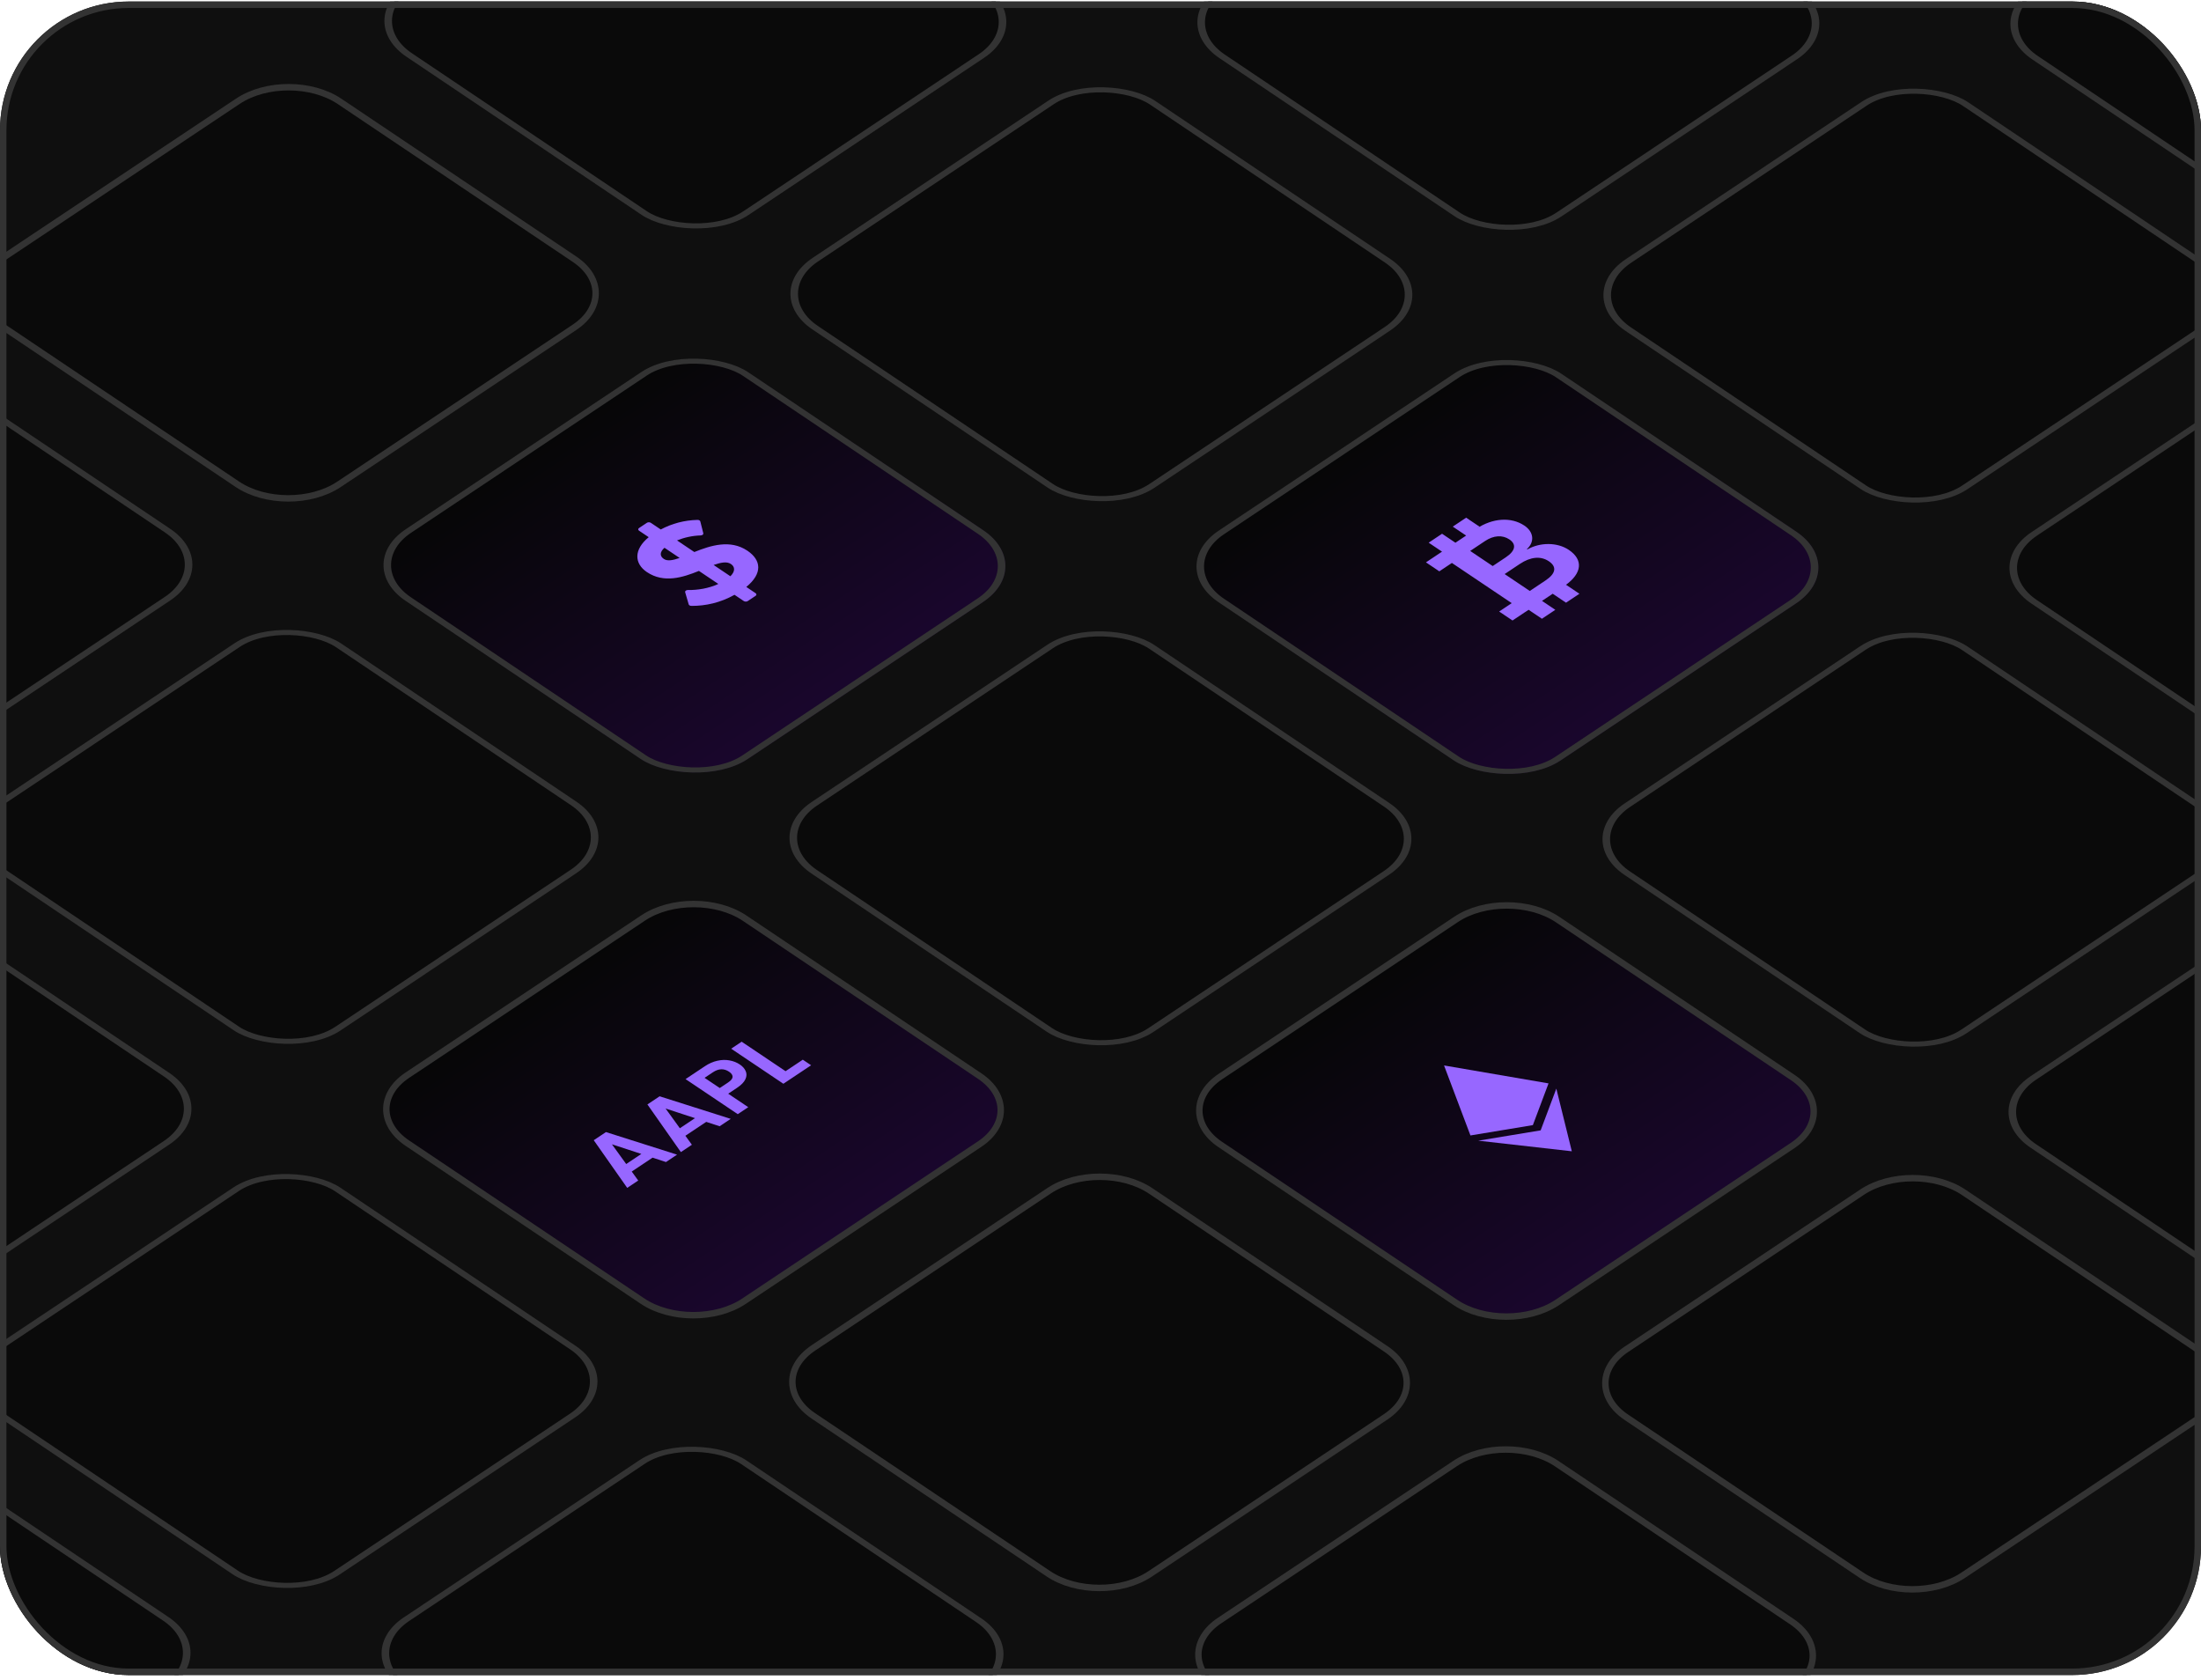 <svg width="342" height="261" viewBox="0 0 342 261" fill="none" xmlns="http://www.w3.org/2000/svg">
    <g clip-path="url(#clip0_2001_1262)">
        <rect y="0.239" width="342" height="260" rx="20" fill="#0F0F0F" />
        <rect x="0.831" y="0.001" width="63" height="63" rx="9.5"
            transform="matrix(0.832 -0.555 0.83 0.558 -71.469 88.018)" fill="#0A0A0A" />
        <rect x="0.831" y="0.001" width="63" height="63" rx="9.5"
            transform="matrix(0.832 -0.555 0.83 0.558 -71.469 88.018)" stroke="#333333" />
        <path
            d="M0.364 40.131L36.974 15.724C41.34 12.813 48.41 12.826 52.765 15.751L89.291 40.283C93.647 43.209 93.639 47.94 89.273 50.85L52.663 75.257C48.297 78.167 41.228 78.155 36.872 75.23L0.346 50.697C-4.009 47.772 -4.001 43.041 0.364 40.131Z"
            fill="#0A0A0A" />
        <path
            d="M0.364 40.131L36.974 15.724C41.34 12.813 48.41 12.826 52.765 15.751L89.291 40.283C93.647 43.209 93.639 47.94 89.273 50.85L52.663 75.257C48.297 78.167 41.228 78.155 36.872 75.23L0.346 50.697C-4.009 47.772 -4.001 43.041 0.364 40.131Z"
            stroke="#333333" />
        <rect x="0.831" y="0.001" width="63" height="63" rx="9.5"
            transform="matrix(0.832 -0.555 0.83 0.558 55.003 3.703)" fill="#0A0A0A" />
        <rect x="0.831" y="0.001" width="63" height="63" rx="9.5"
            transform="matrix(0.832 -0.555 0.83 0.558 55.003 3.703)" stroke="#333333" />
        <rect x="0.831" y="0.001" width="63" height="63" rx="9.5"
            transform="matrix(0.832 -0.555 0.83 0.558 -71.614 172.549)" fill="#0A0A0A" />
        <rect x="0.831" y="0.001" width="63" height="63" rx="9.5"
            transform="matrix(0.832 -0.555 0.83 0.558 -71.614 172.549)" stroke="#333333" />
        <rect x="0.831" y="0.001" width="63" height="63" rx="9.5"
            transform="matrix(0.832 -0.555 0.83 0.558 -8.378 130.392)" fill="#0A0A0A" />
        <rect x="0.831" y="0.001" width="63" height="63" rx="9.5"
            transform="matrix(0.832 -0.555 0.83 0.558 -8.378 130.392)" stroke="#333333" />
        <g clip-path="url(#clip1_2001_1262)">
            <rect width="64" height="64" rx="10" transform="matrix(0.832 -0.555 0.83 0.558 54.719 87.773)"
                fill="url(#paint0_linear_2001_1262)" fill-opacity="0.6" />
            <path
                d="M107.886 85.766L105.2 83.962C106.293 83.52 107.559 83.223 108.903 83.186L108.902 83.181C108.997 83.174 109.089 83.151 109.161 83.103C109.257 83.039 109.292 82.954 109.281 82.871L109.286 82.869L108.825 81.04L108.821 81.041C108.814 80.974 108.777 80.908 108.7 80.856C108.61 80.796 108.49 80.77 108.371 80.774C106.349 80.824 104.423 81.329 102.671 82.263L101.128 81.227C100.959 81.113 100.684 81.113 100.515 81.226L99.296 82.038C99.126 82.152 99.126 82.335 99.295 82.449L100.798 83.459C98.437 85.397 98.551 87.561 100.517 88.882C103.163 90.659 106.107 89.712 108.602 88.7L111.618 90.726C110.098 91.431 108.371 91.69 106.903 91.669C106.892 91.669 106.882 91.669 106.871 91.669L106.844 91.669L106.845 91.673C106.745 91.678 106.652 91.706 106.581 91.752C106.526 91.789 106.488 91.835 106.47 91.885C106.451 91.935 106.454 91.988 106.476 92.037L106.472 92.04L107.001 93.864L107.005 93.865C107.01 93.935 107.053 94.001 107.126 94.05C107.223 94.116 107.354 94.139 107.481 94.13L107.483 94.135C109.626 94.138 111.906 93.66 114.129 92.412L115.574 93.383C115.744 93.496 116.018 93.497 116.188 93.384L117.407 92.571C117.576 92.458 117.576 92.274 117.407 92.161L115.962 91.19C118.537 89.082 118.288 87.009 116.128 85.558C113.462 83.768 110.42 84.753 107.886 85.766ZM105.605 86.687C104.553 87.05 103.714 87.218 103.149 86.839C102.488 86.395 102.509 85.756 103.25 85.106L105.605 86.687ZM113.491 89.53L110.883 87.778C112.014 87.389 112.93 87.195 113.572 87.626C114.195 88.045 114.291 88.736 113.491 89.53Z"
                fill="#9767FF" />
        </g>
        <rect x="0.831" y="0.001" width="63" height="63" rx="9.5"
            transform="matrix(0.832 -0.555 0.83 0.558 54.858 88.235)" stroke="#333333" />
        <rect x="0.831" y="0.001" width="63" height="63" rx="9.5"
            transform="matrix(0.832 -0.555 0.83 0.558 118.093 46.078)" fill="#0A0A0A" />
        <rect x="0.831" y="0.001" width="63" height="63" rx="9.5"
            transform="matrix(0.832 -0.555 0.83 0.558 118.093 46.078)" stroke="#333333" />
        <rect x="0.831" y="0.001" width="63" height="63" rx="9.5"
            transform="matrix(0.832 -0.555 0.83 0.558 181.329 3.92)" fill="#0A0A0A" />
        <rect x="0.831" y="0.001" width="63" height="63" rx="9.5"
            transform="matrix(0.832 -0.555 0.83 0.558 181.329 3.92)" stroke="#333333" />
        <rect x="0.831" y="0.001" width="63" height="63" rx="9.5"
            transform="matrix(0.832 -0.555 0.83 0.558 -71.759 257.081)" fill="#0A0A0A" />
        <rect x="0.831" y="0.001" width="63" height="63" rx="9.5"
            transform="matrix(0.832 -0.555 0.83 0.558 -71.759 257.081)" stroke="#333333" />
        <rect x="0.831" y="0.001" width="63" height="63" rx="9.5"
            transform="matrix(0.832 -0.555 0.83 0.558 -8.523 214.924)" fill="#0A0A0A" />
        <rect x="0.831" y="0.001" width="63" height="63" rx="9.5"
            transform="matrix(0.832 -0.555 0.83 0.558 -8.523 214.924)" stroke="#333333" />
        <path
            d="M63.31 167.036L99.92 142.63C104.285 139.719 111.355 139.731 115.711 142.657L152.237 167.189C156.592 170.115 156.584 174.845 152.219 177.756L115.608 202.163C111.243 205.073 104.173 205.061 99.818 202.135L63.291 177.603C58.936 174.678 58.944 169.947 63.31 167.036Z"
            fill="url(#paint1_linear_2001_1262)" fill-opacity="0.6" />
        <path
            d="M63.31 167.036L99.92 142.63C104.285 139.719 111.355 139.731 115.711 142.657L152.237 167.189C156.592 170.115 156.584 174.845 152.219 177.756L115.608 202.163C111.243 205.073 104.173 205.061 99.818 202.135L63.291 177.603C58.936 174.678 58.944 169.947 63.31 167.036Z"
            stroke="#333333" />
        <path
            d="M101.399 179.86L98.161 182.019L99.171 183.414L97.459 184.556L92.259 177.151L94.157 175.885L105.205 179.392L103.481 180.541L101.399 179.86ZM99.655 179.281L95.085 177.786L97.302 180.85L99.655 179.281ZM109.738 174.301L106.499 176.46L107.509 177.856L105.797 178.997L100.597 171.592L102.496 170.326L113.543 173.833L111.819 174.982L109.738 174.301ZM107.994 173.722L103.423 172.227L105.64 175.291L107.994 173.722ZM114.964 165.389C115.398 165.68 115.7 166.024 115.869 166.418C116.047 166.808 116.031 167.228 115.821 167.68C115.618 168.126 115.183 168.571 114.515 169.016L113.152 169.925L116.267 172.017L114.636 173.104L106.524 167.656L109.518 165.66C110.147 165.241 110.791 164.956 111.451 164.807C112.11 164.657 112.739 164.638 113.336 164.748C113.941 164.853 114.483 165.066 114.964 165.389ZM113.132 168.181C113.583 167.881 113.816 167.59 113.832 167.31C113.84 167.025 113.658 166.757 113.286 166.507C112.496 165.977 111.658 166.006 110.773 166.596L109.48 167.458L111.839 169.043L113.132 168.181ZM122.064 166.426L124.743 164.64L126.033 165.506L121.723 168.38L113.611 162.931L115.242 161.844L122.064 166.426Z"
            fill="#9767FF" />
        <rect x="0.831" y="0.001" width="63" height="63" rx="9.5"
            transform="matrix(0.832 -0.555 0.83 0.558 117.948 130.609)" fill="#0A0A0A" />
        <rect x="0.831" y="0.001" width="63" height="63" rx="9.5"
            transform="matrix(0.832 -0.555 0.83 0.558 117.948 130.609)" stroke="#333333" />
        <g clip-path="url(#clip2_2001_1262)">
            <rect width="64" height="64" rx="10" transform="matrix(0.832 -0.555 0.83 0.558 181.046 87.99)"
                fill="url(#paint2_linear_2001_1262)" fill-opacity="0.6" />
            <g clip-path="url(#clip3_2001_1262)">
                <path fill-rule="evenodd" clip-rule="evenodd"
                    d="M241.265 92.246L239.601 93.356L241.672 94.746L239.592 96.133L237.521 94.742L236.978 95.104L236.974 95.101L235.02 96.403L232.945 95.01L234.898 93.707L225.601 87.463L223.647 88.765L221.572 87.371L224.068 85.707L221.993 84.313L224.073 82.926L226.148 84.32L227.812 83.211L225.737 81.817L227.817 80.43L229.893 81.824L229.393 82.157C231.926 80.468 234.81 80.28 236.871 81.663C238.344 82.653 238.472 84.215 237.256 85.312L237.331 85.362C239.302 84.235 241.981 84.233 243.762 85.429C246.053 86.968 245.844 89.064 243.22 90.937L243.341 90.856L245.416 92.25L243.336 93.637L241.265 92.246ZM228.445 85.596L231.941 87.944L233.969 86.593C235.474 85.59 235.671 84.572 234.534 83.808C233.452 83.082 232.08 83.173 230.763 84.051L228.445 85.596ZM237.703 91.814L240.132 90.194C241.758 89.11 241.946 88.061 240.66 87.197C239.401 86.352 237.824 86.505 236.16 87.614L233.797 89.19L237.703 91.814Z"
                    fill="#9767FF" />
            </g>
        </g>
        <rect x="0.831" y="0.001" width="63" height="63" rx="9.5"
            transform="matrix(0.832 -0.555 0.83 0.558 181.184 88.452)" stroke="#333333" />
        <rect x="0.831" y="0.001" width="63" height="63" rx="9.5"
            transform="matrix(0.832 -0.555 0.83 0.558 244.42 46.295)" fill="#0A0A0A" />
        <rect x="0.831" y="0.001" width="63" height="63" rx="9.5"
            transform="matrix(0.832 -0.555 0.83 0.558 244.42 46.295)" stroke="#333333" />
        <rect x="0.831" y="0.001" width="63" height="63" rx="9.5"
            transform="matrix(0.832 -0.555 0.83 0.558 307.656 4.137)" fill="#0A0A0A" />
        <rect x="0.831" y="0.001" width="63" height="63" rx="9.5"
            transform="matrix(0.832 -0.555 0.83 0.558 307.656 4.137)" stroke="#333333" />
        <rect x="0.831" y="0.001" width="63" height="63" rx="9.5"
            transform="matrix(0.832 -0.555 0.83 0.558 54.567 257.298)" fill="#0A0A0A" />
        <rect x="0.831" y="0.001" width="63" height="63" rx="9.5"
            transform="matrix(0.832 -0.555 0.83 0.558 54.567 257.298)" stroke="#333333" />
        <path
            d="M126.4 209.411L163.01 185.004C167.376 182.094 174.446 182.106 178.801 185.031L215.327 209.564C219.683 212.489 219.675 217.22 215.309 220.13L178.699 244.537C174.333 247.447 167.264 247.435 162.908 244.51L126.382 219.977C122.027 217.052 122.035 212.321 126.4 209.411Z"
            fill="#0A0A0A" />
        <path
            d="M126.4 209.411L163.01 185.004C167.376 182.094 174.446 182.106 178.801 185.031L215.327 209.564C219.683 212.489 219.675 217.22 215.309 220.13L178.699 244.537C174.333 247.447 167.264 247.435 162.908 244.51L126.382 219.977C122.027 217.052 122.035 212.321 126.4 209.411Z"
            stroke="#333333" />
        <path
            d="M189.636 167.254L226.246 142.847C230.612 139.936 237.682 139.948 242.037 142.874L278.563 167.406C282.919 170.332 282.911 175.062 278.545 177.973L241.935 202.38C237.569 205.29 230.5 205.278 226.144 202.352L189.618 177.82C185.262 174.895 185.271 170.164 189.636 167.254Z"
            fill="url(#paint3_linear_2001_1262)" fill-opacity="0.6" />
        <path
            d="M189.636 167.254L226.246 142.847C230.612 139.936 237.682 139.948 242.037 142.874L278.563 167.406C282.919 170.332 282.911 175.062 278.545 177.973L241.935 202.38C237.569 205.29 230.5 205.278 226.144 202.352L189.618 177.82C185.262 174.895 185.271 170.164 189.636 167.254Z"
            stroke="#333333" />
        <path
            d="M224.381 165.535L228.483 176.41L238.182 174.805L240.617 168.321L224.381 165.535ZM229.694 177.223L244.235 178.87L241.828 169.134L239.393 175.618L229.694 177.223Z"
            fill="#9767FF" />
        <rect x="0.831" y="0.001" width="63" height="63" rx="9.5"
            transform="matrix(0.832 -0.555 0.83 0.558 244.275 130.826)" fill="#0A0A0A" />
        <rect x="0.831" y="0.001" width="63" height="63" rx="9.5"
            transform="matrix(0.832 -0.555 0.83 0.558 244.275 130.826)" stroke="#333333" />
        <rect x="0.831" y="0.001" width="63" height="63" rx="9.5"
            transform="matrix(0.832 -0.555 0.83 0.558 307.51 88.669)" fill="#0A0A0A" />
        <rect x="0.831" y="0.001" width="63" height="63" rx="9.5"
            transform="matrix(0.832 -0.555 0.83 0.558 307.51 88.669)" stroke="#333333" />
        <path
            d="M189.491 251.785L226.101 227.378C230.467 224.468 237.536 224.48 241.892 227.405L278.418 251.938C282.773 254.863 282.765 259.594 278.4 262.504L241.79 286.911C237.424 289.821 230.354 289.809 225.999 286.884L189.473 262.351C185.117 259.426 185.125 254.695 189.491 251.785Z"
            fill="#0A0A0A" />
        <path
            d="M189.491 251.785L226.101 227.378C230.467 224.468 237.536 224.48 241.892 227.405L278.418 251.938C282.773 254.863 282.765 259.594 278.4 262.504L241.79 286.911C237.424 289.821 230.354 289.809 225.999 286.884L189.473 262.351C185.117 259.426 185.125 254.695 189.491 251.785Z"
            stroke="#333333" />
        <path
            d="M252.727 209.628L289.337 185.221C293.702 182.311 300.772 182.323 305.128 185.248L341.654 209.781C346.009 212.706 346.001 217.437 341.636 220.347L305.025 244.754C300.66 247.664 293.59 247.652 289.235 244.727L252.709 220.194C248.353 217.269 248.361 212.538 252.727 209.628Z"
            fill="#0A0A0A" />
        <path
            d="M252.727 209.628L289.337 185.221C293.702 182.311 300.772 182.323 305.128 185.248L341.654 209.781C346.009 212.706 346.001 217.437 341.636 220.347L305.025 244.754C300.66 247.664 293.59 247.652 289.235 244.727L252.709 220.194C248.353 217.269 248.361 212.538 252.727 209.628Z"
            stroke="#333333" />
        <rect x="0.831" y="0.001" width="63" height="63" rx="9.5"
            transform="matrix(0.832 -0.555 0.83 0.558 307.365 173.2)" fill="#0A0A0A" />
        <rect x="0.831" y="0.001" width="63" height="63" rx="9.5"
            transform="matrix(0.832 -0.555 0.83 0.558 307.365 173.2)" stroke="#333333" />
    </g>
    <rect x="0.5" y="0.739" width="341" height="259" rx="19.5" stroke="#333333" />
    <defs>
        <linearGradient id="paint0_linear_2001_1262" x1="32" y1="64" x2="32" y2="0" gradientUnits="userSpaceOnUse">
            <stop stop-color="#210041" />
            <stop offset="1" />
        </linearGradient>
        <linearGradient id="paint1_linear_2001_1262" x1="134.329" y1="190.238" x2="101.512" y2="141.013"
            gradientUnits="userSpaceOnUse">
            <stop stop-color="#210041" />
            <stop offset="1" />
        </linearGradient>
        <linearGradient id="paint2_linear_2001_1262" x1="32" y1="64" x2="32" y2="0" gradientUnits="userSpaceOnUse">
            <stop stop-color="#210041" />
            <stop offset="1" />
        </linearGradient>
        <linearGradient id="paint3_linear_2001_1262" x1="260.655" y1="190.455" x2="227.838" y2="141.23"
            gradientUnits="userSpaceOnUse">
            <stop stop-color="#210041" />
            <stop offset="1" />
        </linearGradient>
        <clipPath id="clip0_2001_1262">
            <rect y="0.239" width="342" height="260" rx="20" fill="white" />
        </clipPath>
        <clipPath id="clip1_2001_1262">
            <rect width="64" height="64" rx="10" transform="matrix(0.832 -0.555 0.83 0.558 54.719 87.773)"
                fill="white" />
        </clipPath>
        <clipPath id="clip2_2001_1262">
            <rect width="64" height="64" rx="10" transform="matrix(0.832 -0.555 0.83 0.558 181.046 87.99)"
                fill="white" />
        </clipPath>
        <clipPath id="clip3_2001_1262">
            <rect width="28" height="28" fill="white"
                transform="matrix(0.832 -0.555 0.83 0.558 211.183 87.631)" />
        </clipPath>
    </defs>
</svg>